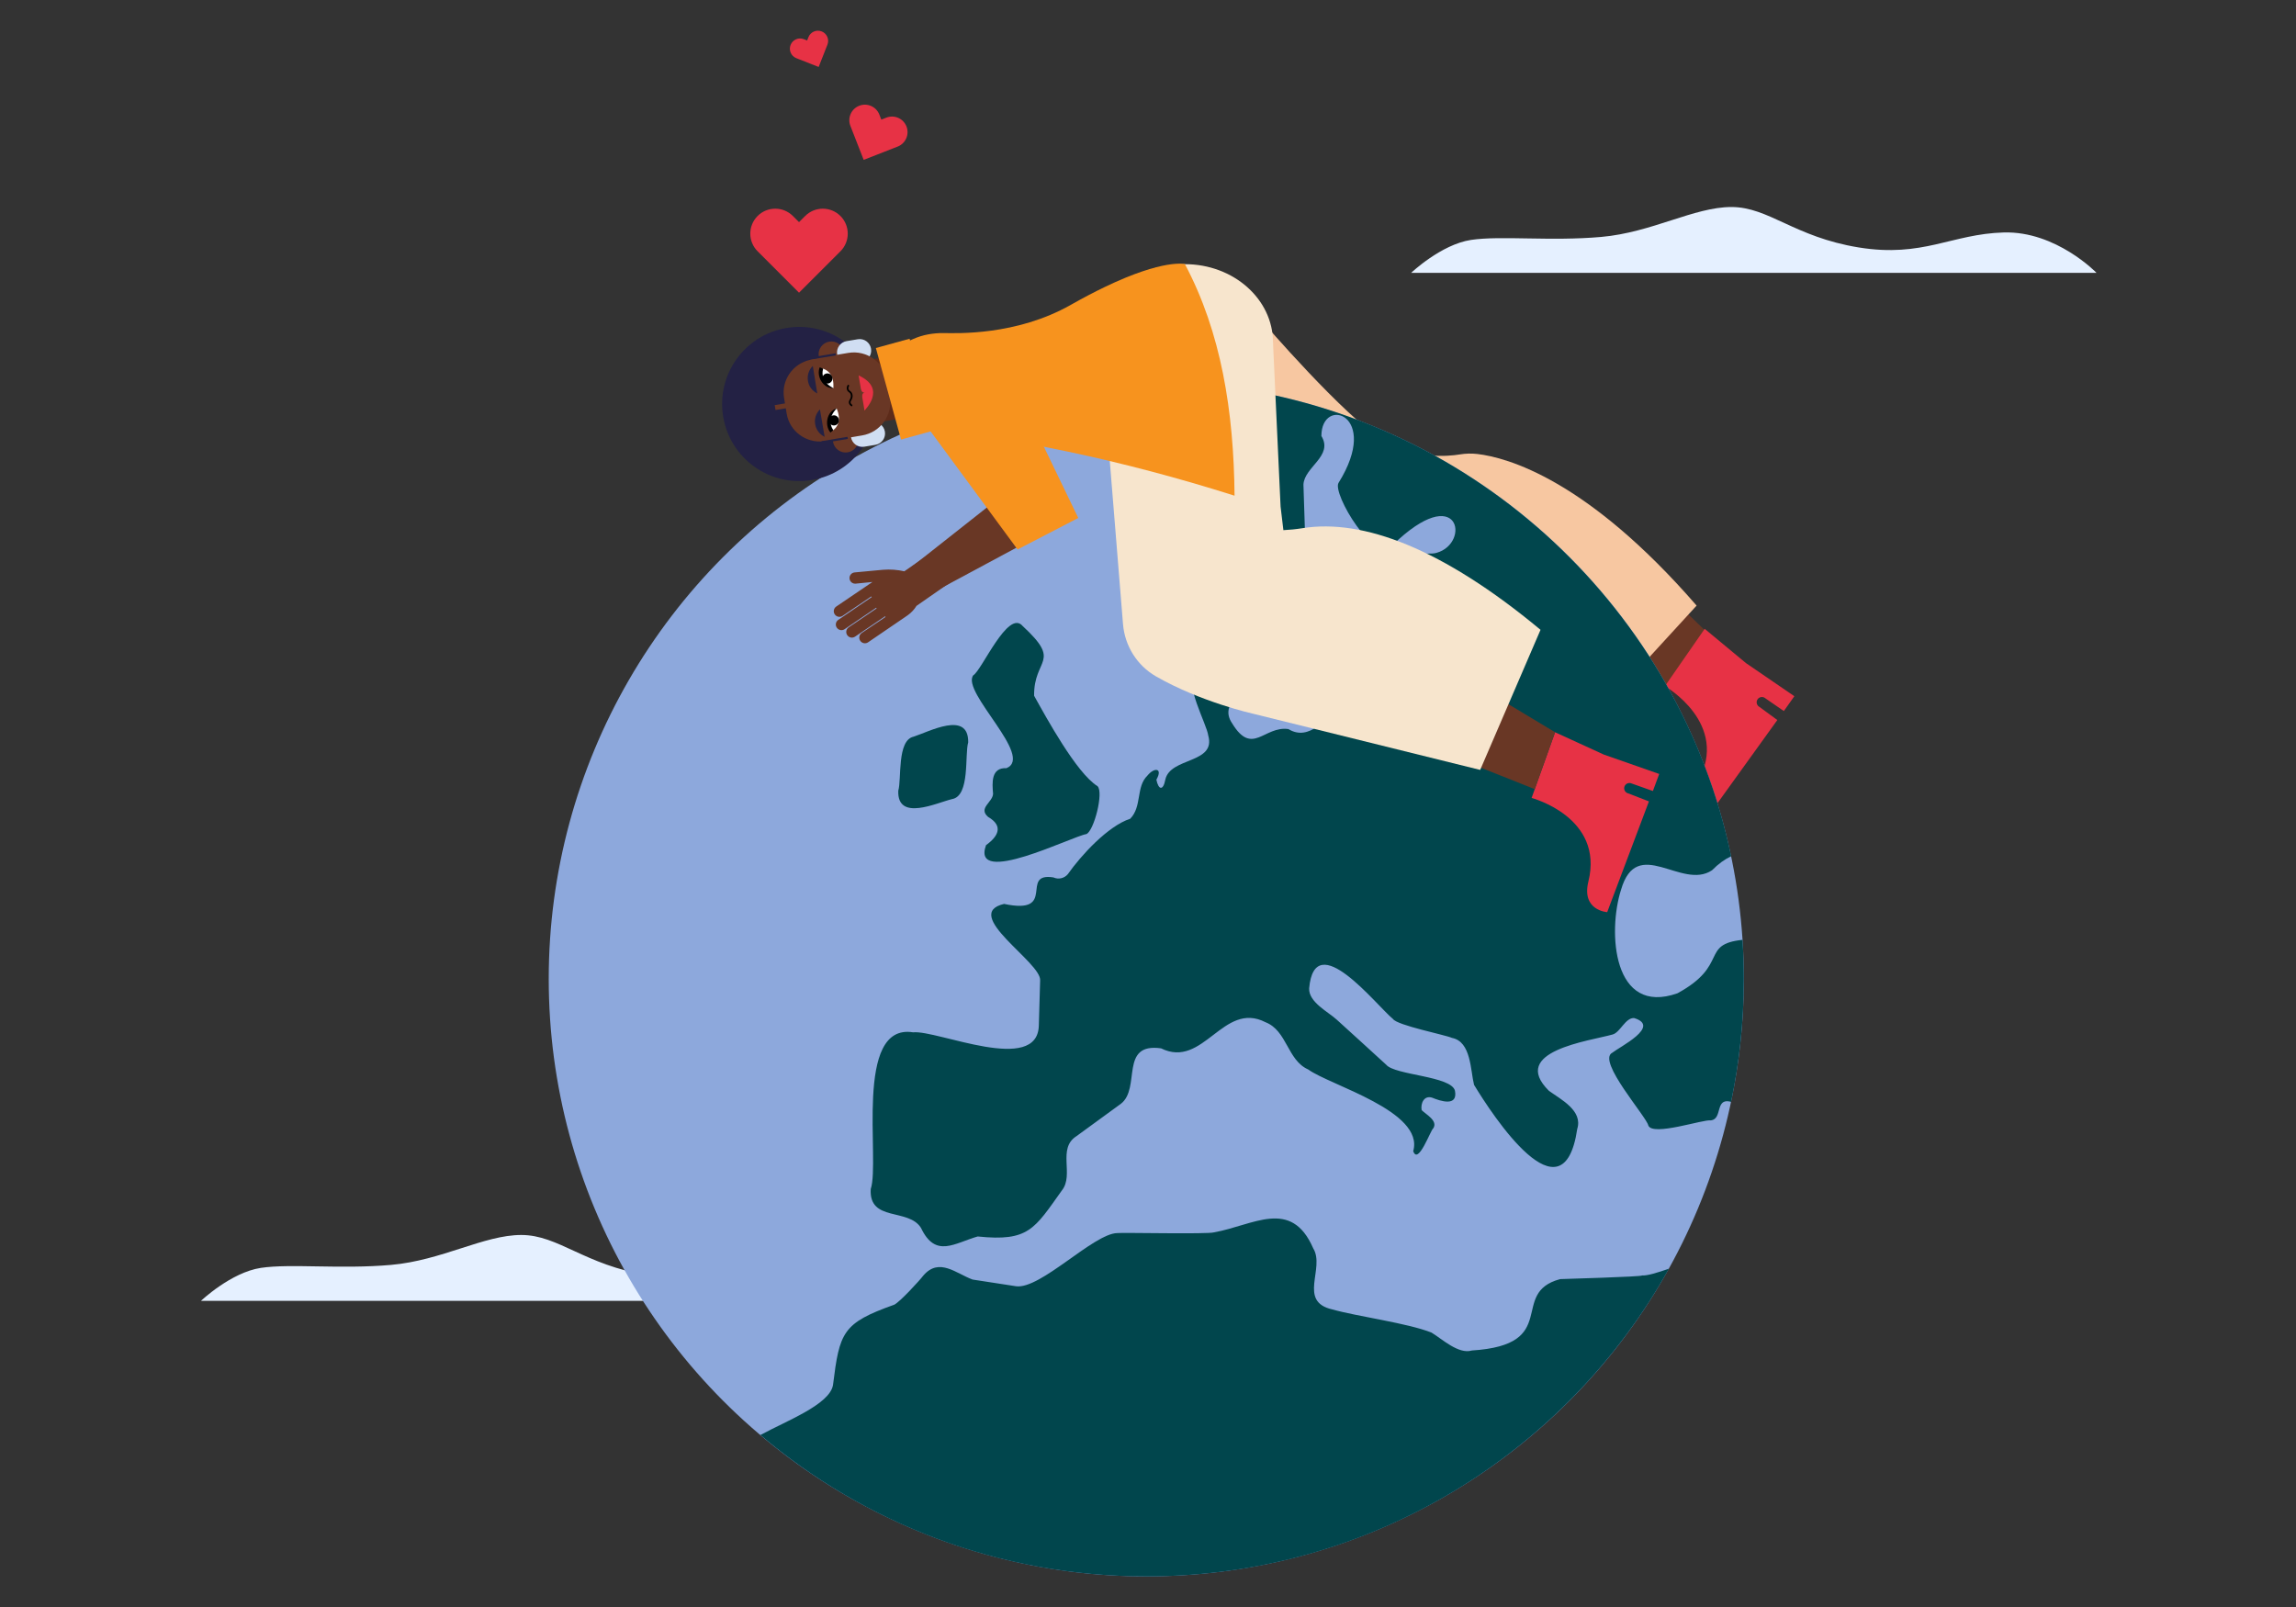 <?xml version="1.0" encoding="utf-8"?>
<!-- Generator: Adobe Illustrator 27.8.0, SVG Export Plug-In . SVG Version: 6.00 Build 0)  -->
<svg version="1.1" id="Design" xmlns="http://www.w3.org/2000/svg" xmlns:xlink="http://www.w3.org/1999/xlink" x="0px" y="0px"
	 viewBox="0 0 1200 840" style="enable-background:new 0 0 1200 840;" xml:space="preserve">
<rect x="0" y="0" width="1200" height="840" fill="#333333" stroke="none"/>
<style type="text/css">
	.st0{fill:#E5F0FF;}
	.st1{fill:#693725;}
	.st2{fill:#E73245;}
	.st3{fill:#F7C7A1;}
	.st4{fill:#8DA8DC;}
	.st5{fill:#01464D;}
	.st6{fill:#232144;}
	.st7{fill:#D0DEF2;}
	.st8{fill:#5D2B1A;}
	.st9{fill:#FFFFFF;}
	.st10{fill:#F7E5CD;}
	.st11{fill:#F7931E;}
</style>
<path class="st0" d="M105.05,679.96h358.22c0,0-21.12-21.9-48.49-21.12c-27.37,0.78-42.23,13.3-75.87,7.82
	c-33.63-5.48-46.93-21.12-66.48-21.12c-19.55,0-41.45,13.3-68.05,15.64c-26.59,2.35-52.4-0.78-68.05,1.56
	C120.7,665.1,105.05,679.96,105.05,679.96"/>
<polygon class="st1" points="880.81,319.58 892.21,330.56 872.7,359.89 853.19,346.05 "/>
<path class="st2" d="M887.46,408.54c16.78-30.35-17.29-49.88-17.29-49.88l20.78-29.96l21.55,17.89l25.32,17.33l-5.5,7.75l-9.69-6.68
	c-0.02,0-0.03,0-0.04-0.01c-0.04-0.04-0.08-0.08-0.13-0.12c-1.23-0.89-2.95-0.61-3.83,0.62c-0.89,1.23-0.61,2.95,0.62,3.83
	c0.06,0.04,0.12,0.07,0.19,0.11l9.47,6.95l-36.14,50.22C892.77,426.58,879.87,422.27,887.46,408.54"/>
<path class="st3" d="M659.69,167.88c0,0,43.01,50.09,63.43,62.42c16.26,9.81,33.51,8.27,39.87,7.23c3.04-0.5,6.13-0.58,9.19-0.22
	c15.54,1.84,57.32,13.27,114.55,79.24l-48.66,53.09l-126.45-56.13c0,0-29-16.15-40.6-30.12l-20.19-17.79L659.69,167.88z"/>
<circle class="st4" cx="599.1" cy="511.69" r="312.31"/>
<path class="st5" d="M601.44,322.22c0.82,7.48,8.31,9.79,14.76,10.12c11.61,0.98,19.24-21.74,30.31-4.3
	c6.86,9.99,12.2,41.55,29.74,31.9c4.84-3.1,12.54-7.27,11.93-14.08c0.39-12.36-4.09-29.95,7.34-40.19
	c8.07-12.14-13.05-13.3-13.34-23.29c0,0-0.94-29.09-0.94-29.09c0.45-9.27,15.77-14.88,9.38-25.4c0-21.08,31.29-11.42,8.98,24.49
	c-3.49,5.42,19.08,43.31,28.13,32.64c35.03-34.1,41.09-1.1,23.1,3.95c-4.75,1.56-19.46-2.42-18.94,6.31
	c0.34,3.47-0.58,10.89,1.85,13.4c5.22,3.44,7.24,12.31-1.13,12.4c-3.72-0.56-6.89,2.62-6.26,6.28c-0.39,10.07,9.68,26.95,0.93,33.06
	c-2.51,1.03-6.34,1.45-7.2,4.53c-2.21,11.92-13.31-0.15-19.27,4.31c-7.71,5.89-16.42,18.56-27.43,11.84
	c-12.71-1.81-18.84,14.35-29.39-2.98c-7.76-11.37,10.62-16.15,0.21-29.54c-4.75-9.45-15.67-5.01-19.49,2.82
	c-6.17,5.52,6,27,6.78,33.07c4.18,14.82-19.9,11.24-22.44,23.07c-1.1,5.85-3.56,5.49-4.67,0c3.54-6.2-1.14-6.52-4.66-2.15
	c-6.13,5.9-2.73,16.17-9.02,22.58c-11.65,3.77-25.78,19.25-32.58,28.95c-1.84,2.22-4.94,2.93-7.56,1.72
	c-18-2.81,2.45,19.81-25.79,13.85c-22.77,5.33,19.94,30.73,18.85,40.11c0,0-0.67,23.24-0.67,23.24
	c-0.43,26.25-53.08,2.47-65.72,3.77c-31.18-5-17.14,67.06-22.14,81.92c-1.02,17.39,19.72,9.74,26.29,20.35
	c7.57,15.96,17.52,7.89,29.61,4.44c26.72,2.78,29.65-3.99,44-24.06c6.54-8.15-2.58-21.91,7.63-28.38c0,0,23.2-16.91,23.2-16.91
	c10.65-8.19-0.97-32.06,21-28.99c22.22,10.96,32.39-25.02,54.58-13.66c11.36,4.42,11.37,19.88,22.36,24.72
	c11.33,8.28,60.83,21.8,54.86,42.67c2.61,7.53,9.05-11.05,10.5-11.94c2.53-3.99-3.89-7.27-6.1-9.5c-0.62-3.53,1.24-7.79,5.41-6.53
	c4.33,1.79,13.61,4.93,12.01-3.58c-1.85-7.76-31.46-8.09-35.97-13.64c-0.6-0.5-25.2-23.08-25.79-23.5
	c-4.47-4.12-14.78-9.16-14.45-16.41c2.92-32.64,35.25,9.07,43.8,16.01c2.14,3.35,27.32,8.29,30.83,9.9
	c10.08,1.93,9.65,16.99,11.55,24.54c9.64,15.91,46.6,72.54,53.93,23.09c3.05-9.65-8.53-15.42-14.8-19.97
	c-20.93-20.76,21.1-26.01,33.28-29.43c3.98-1.06,6.68-8.86,11.25-8.6c14.18,4.34-7.5,15-11.44,18.15
	c-8.16,4.16,18.05,33.54,18.87,38.03c2.32,5.75,28.77-3.36,32.72-2.69c6.01-0.75,2.26-11.19,9.58-9.92
	c0.33,0.09,0.65,0.17,0.97,0.25c4.34-20.75,6.64-42.25,6.64-64.29c0-6.86-0.25-13.66-0.68-20.41c-22.2,2.33-6.9,13.19-34,27.93
	c-33.84,11.98-36.53-32.06-29.49-54.11c8.35-28.71,31.66,0.43,47.55-10.19c3.37-3.41,6.7-5.78,10.01-7.34
	c-26.83-128.52-132.64-228.02-264.36-245.45C614.52,295.42,586.1,245.64,601.44,322.22z"/>
<path class="st5" d="M858.24,666.7c0.01,0.69-41.7,1.84-42.85,1.91c-27.1,7.29,0.85,34.33-46.14,37.31
	c-6.99,2.15-15.69-6.15-21.1-9.37c-12.62-5.01-38.45-8.33-51.79-12.09c-18.29-4.09-3.62-21.59-10.03-31.98
	c-11.54-26.5-31.35-11.93-51.82-8.32c-2.74,1.04-47.58,0.06-50.59,0.38c-12.4,0.26-40.19,29.61-52.93,27.79
	c0,0-22.67-3.49-22.67-3.49c-8.6-3.14-17.4-11.67-25.66-2.19c-2.19,2.87-12.4,13.95-15.28,15.33
	c-27.08,9.65-28.58,14.28-32.02,42.01c-1.75,10.23-24.54,18.78-37.94,26.11C451.82,796.19,522.2,824,599.1,824
	c117.52,0,219.85-64.92,273.16-160.84C865.92,665.37,860.87,666.88,858.24,666.7z"/>
<path class="st5" d="M534.49,327.23c-7.61-9.1-21.49,23.47-25.83,25.76c-6.41,8.73,32.06,42.52,17.37,48.54
	c-8.13-0.38-7.49,7.68-7,13.41c-0.24,4.46-7.94,7.46-2.6,12.07c8.16,4.74,5.32,10.13-1.09,14.77c-7.97,22.06,45.13-4.69,52.44-5.79
	c3.97-1.59,9.19-21.92,5.82-25.06c-11.05-6.89-26.89-36.06-33.13-47.26C540.26,343.83,555.28,346.43,534.49,327.23z"/>
<path class="st5" d="M497.58,417.7c9.55-1.65,6.54-23.27,8.45-29.64c0.26-16.88-20.56-5.5-28.6-2.98
	c-8.7,1.99-6.14,22.18-7.95,28.27C468.9,429.57,489.53,419.63,497.58,417.7z"/>
<path class="st0" d="M737.53,142.63h358.22c0,0-21.12-21.9-48.49-21.12c-27.37,0.78-42.23,13.3-75.87,7.82
	c-33.63-5.48-46.93-21.12-66.48-21.12c-19.55,0-41.45,13.3-68.05,15.64c-26.59,2.35-52.4-0.78-68.05,1.56
	C753.18,127.77,737.53,142.63,737.53,142.63"/>
<path class="st2" d="M420.82,112.9l-3.21,3.21l-3.21-3.21c-5.09-5.09-13.35-5.09-18.44,0l0,0c-5.09,5.09-5.09,13.35,0,18.44
	l3.21,3.21L417.61,153l18.44-18.44l3.21-3.21c5.09-5.09,5.09-13.35,0-18.44v0C434.17,107.81,425.91,107.81,420.82,112.9z"/>
<path class="st2" d="M463.25,61.49l-2.63,1.03l-1.03-2.63c-1.63-4.18-6.34-6.24-10.52-4.61l0,0c-4.18,1.63-6.24,6.34-4.61,10.52
	l1.03,2.63l5.91,15.13l15.13-5.91l2.63-1.03c4.18-1.63,6.24-6.34,4.61-10.52l0,0C472.14,61.92,467.43,59.86,463.25,61.49z"/>
<path class="st2" d="M422.53,19.43l-0.68,1.73l-1.73-0.68c-2.74-1.08-5.84,0.27-6.92,3.01l0,0c-1.08,2.74,0.27,5.84,3.01,6.92
	l1.73,0.68l9.93,3.91l3.91-9.93l0.68-1.73c1.08-2.74-0.27-5.84-3.01-6.92l0,0C426.71,15.34,423.61,16.69,422.53,19.43z"/>
<path class="st6" d="M411.07,171.43c21.95-3.67,42.72,11.15,46.39,33.1c3.67,21.95-11.15,42.72-33.1,46.39
	c-21.95,3.67-42.72-11.15-46.39-33.1C374.3,195.87,389.12,175.1,411.07,171.43"/>
<path class="st1" d="M433.41,178.58c3.64-0.61,7.08,1.85,7.69,5.48c0.61,3.64-1.85,7.08-5.48,7.69c-3.64,0.61-7.08-1.85-7.69-5.48
	C427.32,182.63,429.77,179.19,433.41,178.58"/>
<path class="st1" d="M440.86,223.27c3.64-0.61,7.08,1.85,7.69,5.48c0.61,3.64-1.85,7.08-5.48,7.69c-3.64,0.61-7.08-1.85-7.69-5.48
	C434.77,227.32,437.22,223.88,440.86,223.27"/>
<path class="st7" d="M444.78,228.57L444.78,228.57c-0.55-3.27,1.66-6.37,4.93-6.92l5.86-0.98c3.27-0.55,6.37,1.66,6.92,4.93l0,0
	c0.55,3.27-1.66,6.37-4.93,6.92l-5.86,0.98C448.42,234.05,445.33,231.84,444.78,228.57"/>
<path class="st7" d="M437.54,185.23L437.54,185.23c-0.55-3.27,1.66-6.37,4.93-6.92l5.86-0.98c3.27-0.55,6.37,1.66,6.92,4.93l0,0
	c0.55,3.27-1.66,6.37-4.93,6.92l-5.86,0.98C441.18,190.72,438.08,188.51,437.54,185.23"/>
<path class="st8" d="M474.4,218.17l-21.11,3.53l-5.39-32.55l21.06-3.52c8.99-1.5,17.49,4.56,18.99,13.55
	C489.46,208.17,483.39,216.67,474.4,218.17"/>
<path class="st1" d="M450.59,227.6l-30.37,5.08c-9.6,1.6-18.68-4.88-20.29-14.48l-1.4-8.37c-1.6-9.6,4.88-18.68,14.48-20.29
	l30.37-5.08c9.6-1.6,18.68,4.88,20.29,14.48l1.4,8.37C466.68,216.91,460.19,225.99,450.59,227.6"/>
<path d="M445.16,212.49c-0.05-0.03-1.17-0.62-1.45-1.71c-0.16-0.6-0.03-1.22,0.37-1.83c0.41-0.62,0.62-1.24,0.64-1.85
	c0.02-0.62-0.12-1.14-0.43-1.56c-0.13-0.17-0.31-0.34-0.54-0.49c-0.29-0.19-0.99-0.73-1.17-1.64c-0.15-0.74,0.06-1.53,0.61-2.36
	l0.73,0.49c-0.42,0.63-0.59,1.2-0.48,1.7c0.12,0.59,0.6,0.96,0.8,1.09c0.31,0.21,0.56,0.44,0.76,0.7c0.43,0.58,0.64,1.29,0.61,2.11
	c-0.03,0.77-0.29,1.54-0.79,2.3c-0.26,0.4-0.35,0.77-0.25,1.12c0.18,0.71,1,1.15,1.01,1.16L445.16,212.49z"/>
<path class="st2" d="M451.89,205.17c-1.84,0.31-1.12,3.09-1.12,3.09l1.07,6.39c-0.37,0,12.2-11.31-3.08-18.42l1.07,6.39
	C449.82,202.61,450.05,205.48,451.89,205.17"/>
<path class="st6" d="M422.29,199.21l-0.04-0.27c-0.45-2.77,0.5-5.6,2.56-7.65l2.33,14.36C424.53,204.36,422.74,201.98,422.29,199.21
	"/>
<path class="st9" d="M435.55,202.93c0,0-3.63-1.01-5.19-3.86c-1.55-2.85-0.44-6.45-0.44-6.45s2.95,0.75,4.51,3.59
	C435.98,199.07,435.55,202.93,435.55,202.93"/>
<path d="M432.87,200.45c1.44-0.24,2.42-1.61,2.18-3.05c-0.24-1.44-1.61-2.42-3.05-2.18s-2.42,1.61-2.18,3.05
	C430.06,199.71,431.42,200.69,432.87,200.45"/>
<path d="M435.55,202.93c-5.52,0.12-8.96-6.31-7.13-10.92c0.45,0.19,1.37,0.54,1.82,0.73c-0.4,1.02-1.54,6.16,4.42,9.65
	C435.02,202.6,435.16,202.61,435.55,202.93"/>
<path class="st6" d="M426.04,221.66l0.05,0.27c0.48,2.76,2.29,5.13,4.91,6.4l-2.46-14.34C426.48,216.06,425.56,218.89,426.04,221.66
	"/>
<path class="st9" d="M437.25,213.45c0,0-3.11,2.14-3.65,5.33c-0.54,3.2,1.68,6.24,1.68,6.24s2.55-1.67,3.09-4.86
	C438.92,216.97,437.25,213.45,437.25,213.45"/>
<path d="M435.41,217.13c1.44-0.24,2.81,0.73,3.05,2.18c0.24,1.44-0.73,2.81-2.18,3.05c-1.44,0.24-2.81-0.73-3.05-2.18
	C432.99,218.74,433.96,217.37,435.41,217.13"/>
<path d="M437.25,213.45c-5.26,1.68-6.42,8.88-3.19,12.65c0.37-0.33,1.12-0.96,1.49-1.28c-0.71-0.83-3.46-5.32,1.05-10.57
	C436.86,213.94,436.99,213.88,437.25,213.45"/>
<path class="st6" d="M430.58,230.66c-9.28,1.1-17.87-5.19-19.41-14.39l-0.48-2.86l-5.37,0.9l-0.42-2.54l5.37-0.9l-0.48-2.86
	c-1.54-9.21,4.53-17.95,13.67-19.92l-0.57-3.39l-10.01,1.67c-10.4,1.74-17.43,11.58-15.69,21.99l1.95,11.69
	c1.74,10.4,11.58,17.43,21.99,15.69l10.01-1.67L430.58,230.66z"/>
<rect x="429.47" y="229.59" transform="matrix(0.986 -0.165 0.165 0.986 -31.971 75.09)" class="st6" width="13.77" height="1.1"/>
<rect x="423.17" y="185.92" transform="matrix(0.986 -0.165 0.165 0.986 -24.858 73.453)" class="st6" width="13.77" height="1.1"/>
<path class="st2" d="M830.17,460.76c8.3-33.67-29.68-43.66-29.68-43.66l12.27-34.34l25.46,11.66l28.96,10.14l-3.3,8.91l-11.09-3.93
	c-0.01,0-0.03,0-0.04,0.01c-0.05-0.02-0.1-0.06-0.16-0.08c-1.42-0.54-3,0.18-3.54,1.6c-0.53,1.42,0.18,3,1.6,3.54
	c0.07,0.03,0.14,0.03,0.21,0.05l10.95,4.24L840,476.79C840,476.79,826.42,475.98,830.17,460.76"/>
<polygon class="st1" points="773.34,401.04 802.13,412.5 812.76,382.76 787.37,367.48 "/>
<path class="st10" d="M680.91,276.07c-3.6,0.57-6.98,0.9-10.15,1.05l-1.47-12.36l-3.96-85.8l-53.83-16.11l-2.62-2.84l-34.24,68.48
	l4.89,6.38l7.4,91.31c0.92,11.39,7.32,21.67,17.22,27.36c23.37,13.43,50.61,19.49,50.61,19.49l118.85,29.41l31.54-73.23
	C753.86,286.59,712.33,271.09,680.91,276.07z"/>
<polygon class="st1" points="534.53,250.53 528.58,255.19 464.2,305.98 479.55,304.57 484.89,311.17 531.8,285.97 547.8,275.24 "/>
<path class="st6" d="M507,192.19c5.95,8.08,4.23,19.46-3.86,25.41c-8.08,5.95-19.46,4.22-25.41-3.86
	c-5.95-8.08-4.22-19.46,3.86-25.41C489.67,182.38,501.04,184.11,507,192.19"/>
<polygon class="st11" points="477.31,213.18 529.64,200.5 563.55,270.75 531.82,287.21 "/>
<path class="st1" d="M474.17,321.77l-20.44,13.95c-1.33,0.93-3.17,0.6-4.1-0.74s-0.6-3.17,0.74-4.1l12.44-8.39l-0.24-0.35
	l-15.65,10.62c-1.33,0.93-3.17,0.6-4.1-0.74c-0.93-1.33-0.6-3.17,0.74-4.1l14.6-9.89l-0.24-0.35l-16.45,11.18
	c-1.33,0.93-3.17,0.6-4.1-0.74c-0.93-1.33-0.6-3.17,0.74-4.1l17.5-11.91l-0.24-0.35l-14.97,10.15c-1.33,0.93-3.17,0.6-4.1-0.74
	c-0.93-1.33-0.6-3.17,0.74-4.1L456,304.2l-8.82,0.88c-1.62,0.14-3.04-1.07-3.18-2.69c-0.14-1.62,1.07-3.04,2.69-3.18l14.8-1.38
	c3.74-0.31,7.5-0.04,11.15,0.8l13.55-9.42l10.53,15.16L479,316.7c-1.14,1.86-2.64,3.48-4.4,4.76L474.17,321.77z"/>
<ellipse class="st10" cx="619.29" cy="178.97" rx="46.04" ry="40.89"/>
<path class="st11" d="M619.29,138.07c0,0-10.87-2.98-41.99,12c-5.28,2.54-11.14,5.59-17.63,9.27
	c-28.56,16.19-59.75,14.83-66.45,14.76c-5.53-0.06-11.04,0.89-16.08,3.17c-5.74,2.6-16.06,6.55-14.99,14.66
	c2.02,15.39,8.96,30.6,8.96,30.6c57.95,5.74,116,18.17,174.13,36.57C644.83,214.98,638.24,173.7,619.29,138.07z"/>
<rect x="464.14" y="178.62" transform="matrix(0.964 -0.265 0.265 0.964 -36.994 132.717)" class="st11" width="18.28" height="49.63"/>
</svg>
